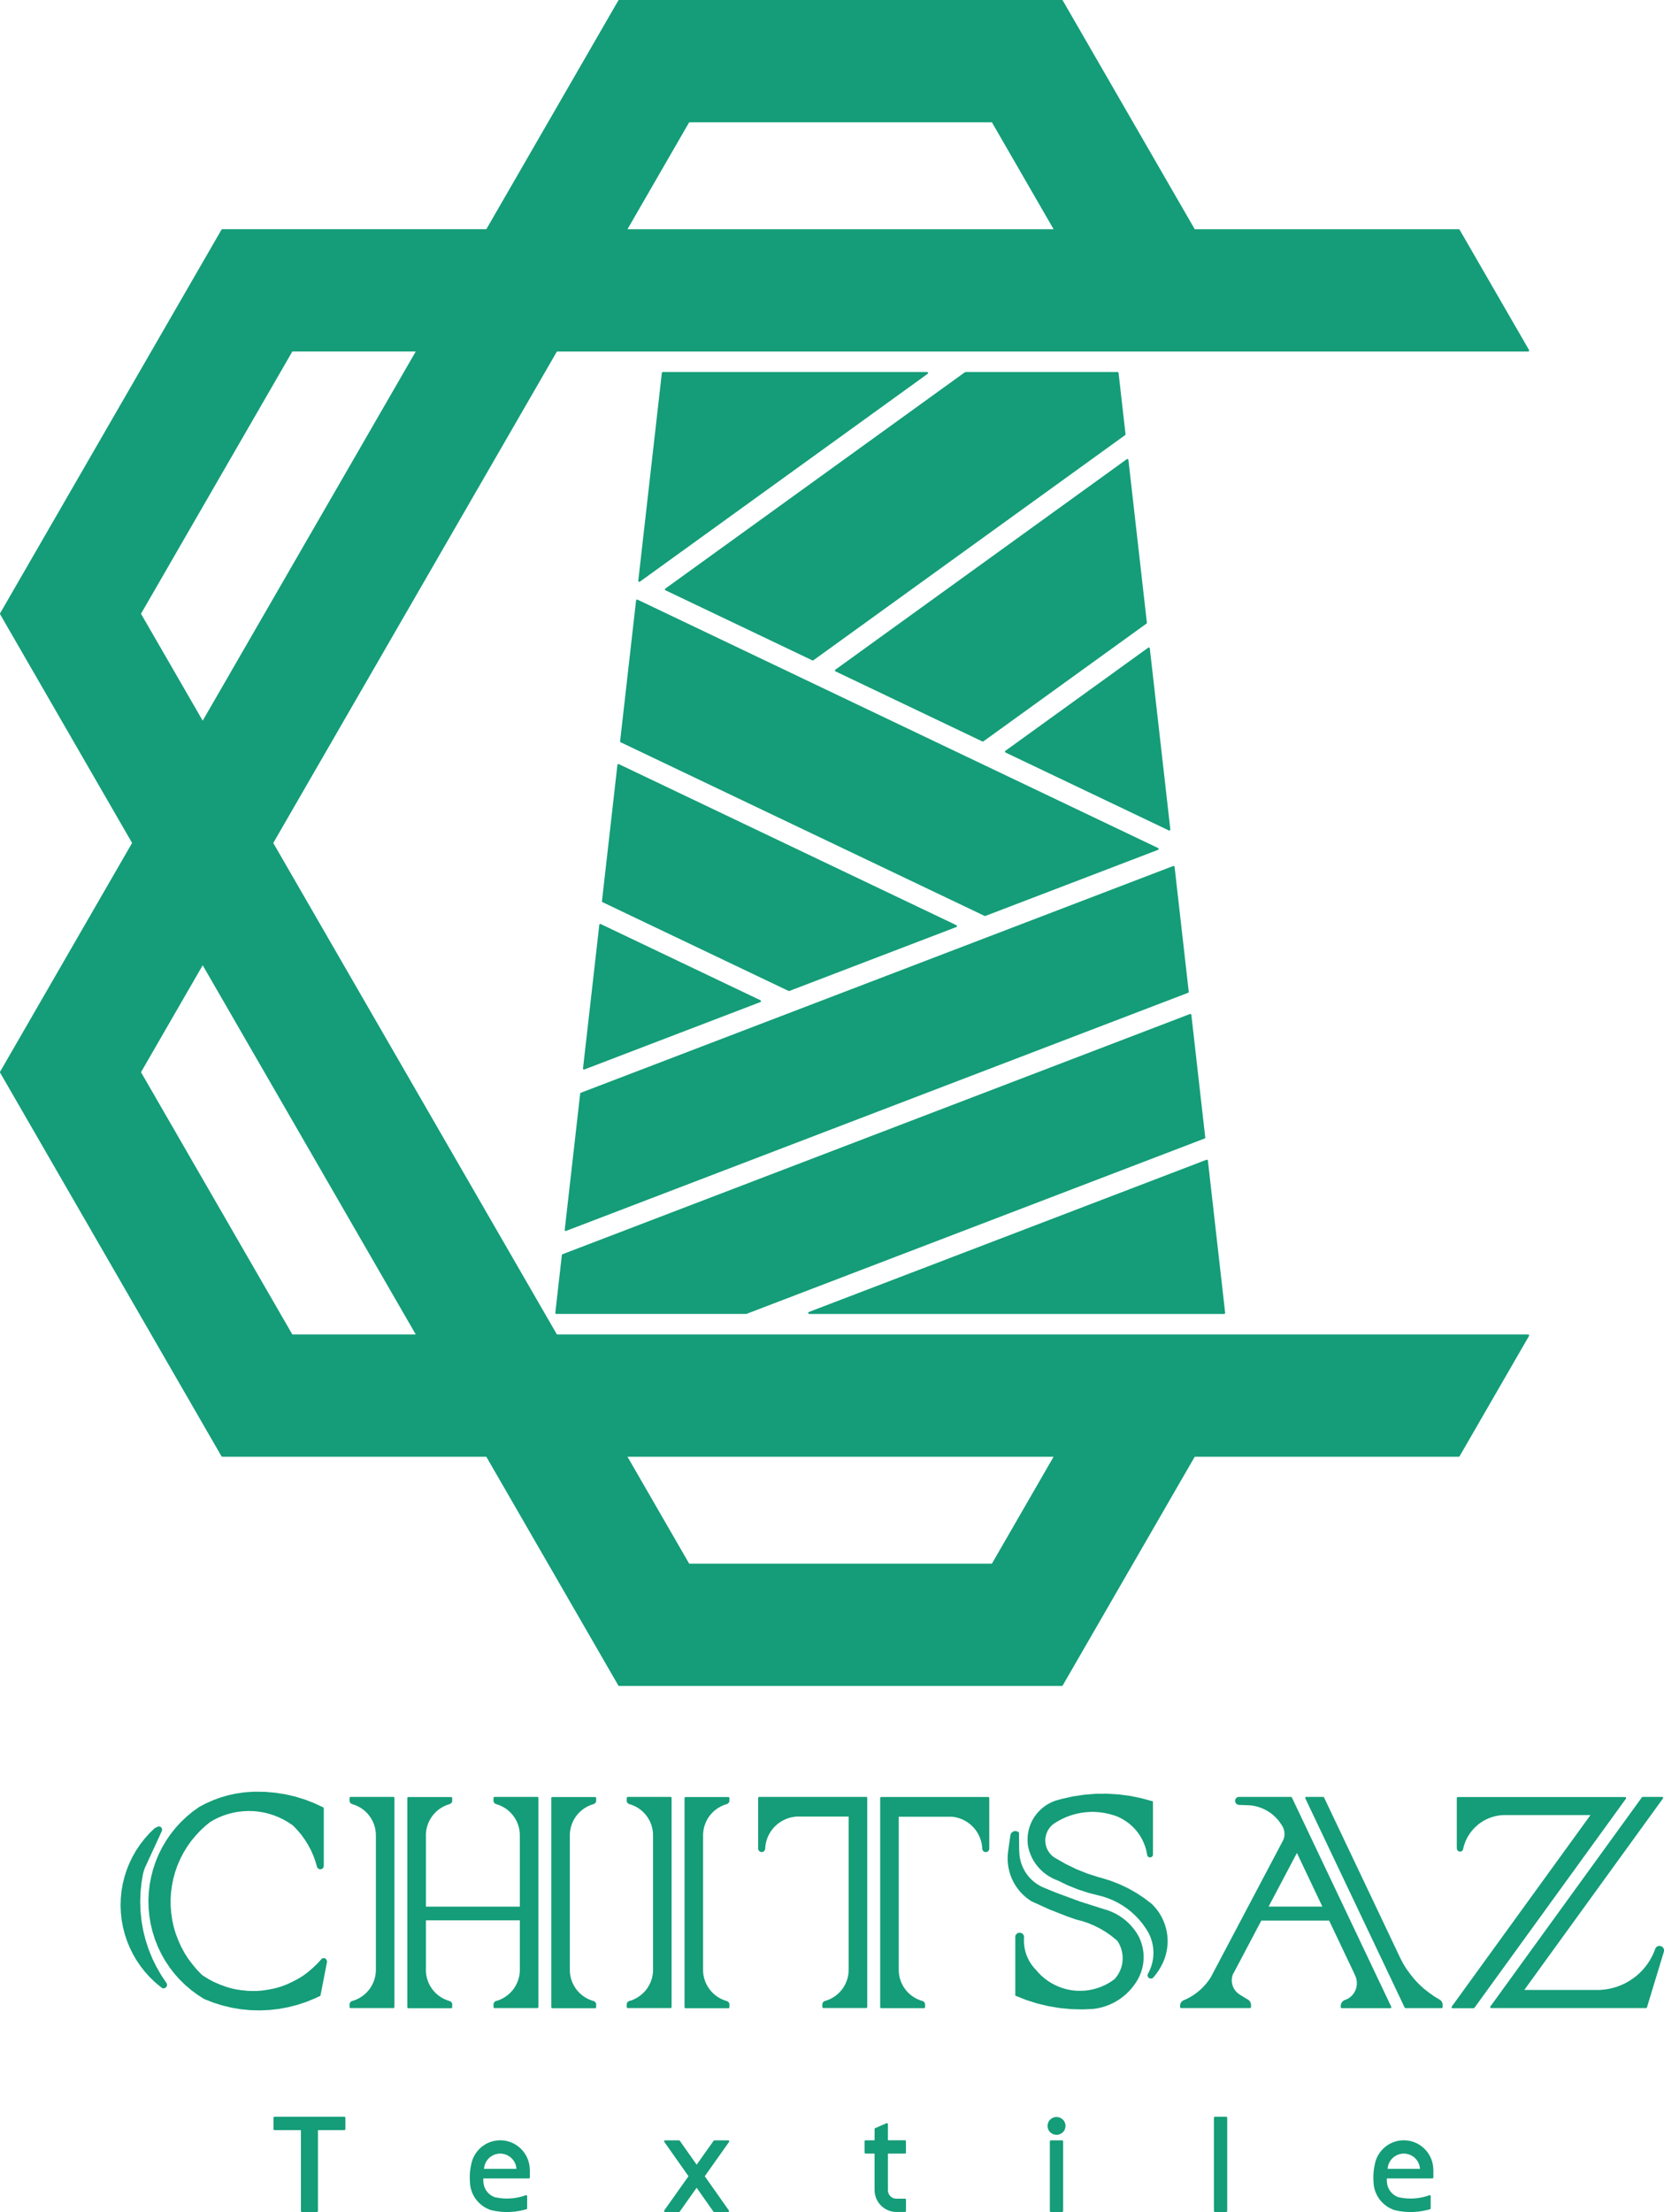 <svg xmlns="http://www.w3.org/2000/svg" id="Layer_1" data-name="Layer 1" viewBox="0 0 579.58 770.16"><defs><style>      .cls-1 {        fill-rule: evenodd;      }      .cls-1, .cls-2 {        fill: #149d78;      }      .cls-3 {        fill: none;        stroke: #149d78;        stroke-linecap: round;        stroke-linejoin: round;        stroke-width: .71px;      }    </style></defs><g><path class="cls-1" d="m301.5,745.55h3.47v-4.27h0l3.92-1.7h0v5.96h6.29v3.92h-6.29v12.97h0l.11.93.37.86.59.73.77.54.89.31.65.06h2.93v3.92h-2.93s-2.01-.28-2.01-.28l-1.85-.82-1.56-1.3-1.14-1.68-.63-1.93-.11-1.37h0v-12.95h-3.47v-3.92m150.23-101.2l9.41,19.82h-19.88l10.47-19.82h0m-271.48,111.14h-12.03l.23-1.66.68-1.53,1.08-1.28,1.39-.94,1.59-.52,1.67-.06,1.62.41,1.45.84,1.16,1.2.79,1.48.36,2.06h0m314.72,0h-12.03l.23-1.66.68-1.53,1.08-1.28,1.39-.94,1.59-.52,1.67-.06,1.62.41,1.45.84,1.16,1.2.79,1.48.36,2.06h0M217.94,80.16l21.9-37.94h105.85l21.9,37.94h-149.66m-72.51,41.86l-74.83,129.61h0l-21.9-37.94h0l52.92-91.67h43.81m-74.83,213.33l74.83,129.61h-43.81l-52.92-91.67h0l21.9-37.94h0m296.99,171.47l-21.9,37.94h-105.85l-21.9-37.94h149.66m32.53-281.04l-49.73,35.9h0l56.88,27.13h0l-7.15-63.03h0m-178.23-16.69l-5.56,49.02h0l126.75,60.45h0l60.11-23h0l-181.3-86.47h0m-6.5,57.27l-5.38,47.42h0l64.79,30.9h0l58.15-22.25h0l-117.56-56.07h0m49.29,82.2l-55.61-26.52h0l-5.67,49.97h0l61.28-23.45h0m148.99-3.24l-4.93-43.48h0l-206.33,78.95h0l-5.38,47.43h0l216.64-82.9h0m5.75,50.73l-4.84-42.68h0l-218.55,83.63h0l-2.28,20.1h66.13l159.55-61.05h0m.91,8.06l-138.5,53h144.51l-6.01-53h0m-97.46-274.24h-92.01l-8.21,72.36h0l100.22-72.36h0m68.78,21.34l-2.42-21.34h-52.95l-104.34,75.33h0l51.14,24.39h0l108.56-78.38h0m7.44,65.62l-6.43-56.68h0l-101.5,73.28h0l51.14,24.39h0l56.79-41h0M49.34,652.82c0-.32.33-1.25.33-1.25l.4-1.23.23-.6h0l5.77-12.54h0l.03-.22-.03-.21-.09-.2-.14-.16-.18-.12-.21-.06h-.22s-.21.05-.21.05h-.03s-.38.19-.38.19l-.37.18-.19.09h0s-5.06,5.53-6.37,7.64-3.39,6.69-4.01,9.1-1.36,7.37-1.35,9.85.67,7.47,1.42,9.84,2.71,6.99,4.08,9.07,4.65,5.85,6.42,7.6c.55.54,2.38,1.95,2.38,1.95h0l.23.06h.24s.23-.09.23-.09l.2-.14.15-.19.1-.22.03-.24-.04-.24-.03-.08h0s-4.47-7.28-6.35-11.98c-1.39-3.47-2.67-11.28-2.92-14.66-.23-3.15.89-11.21.89-11.21m23.41-18.61l6.6-2.99,7.17-1.06,7.18.96,6.64,2.9,1.97,1.34,2.87,3.19,2.4,3.55,1.88,3.85,1.29,3.94.12.21.17.17.21.12.24.06h.24s.23-.09.23-.09l.2-.14.15-.19.1-.22.03-.24v-.02s0-19.97,0-19.97l-6.4-2.72-6.72-1.8-6.9-.85-4.56-.03-5.59.62-5.45,1.39-5.2,2.13-2.04,1.08-4.11,3.14s-3.14,2.95-4.04,4.07c-1.7,2.12-4.72,6.7-5.85,9.18s-2.75,7.73-3.09,10.43-.45,8.18-.1,10.88,1.77,8.02,2.91,10.48,3.95,7.18,5.68,9.28,8.02,7.35,8.02,7.35c0,0,1.63,1.16,2.23,1.43,3,1.34,9.42,3.1,12.68,3.54s9.92.46,13.16-.09,9.55-2.54,12.63-3.72c.39-.15,1.52-.72,1.52-.72l2.28-11.72v-.22s-.07-.21-.07-.21l-.12-.18-.16-.14-.2-.09-.21-.03-.21.03-.2.09-.14.11-6.47,5.86-7.83,3.85-8.59,1.54-8.68-.89-8.1-3.24-2.46-1.57-6.13-7.69-3.78-9.08-1.13-9.77,1.61-9.7,4.22-8.88,6.5-7.37,1.39-1.13m64.26-8.22h-14.92v.9h0l.04.26.11.24.17.2.22.14.11.05h0l2.98,1.31,2.5,2.08,1.83,2.69,1.02,3.09.18,2.47h0v46h0l-.35,3.24-1.23,3.01-2.01,2.56-2.64,1.91-2.3.92h0l-.24.11-.19.17-.14.22-.07.25v.14h0v.88h14.92v-72.82m19.51,1.78l.24-.11.19-.17.14-.22.07-.25v-.14h0v-.88h-14.92v72.82h14.92v-.9h0l-.04-.26-.11-.24-.17-.2-.22-.14-.11-.05h0l-2.98-1.31-2.5-2.08-1.83-2.69-1.02-3.09-.18-2.47h0v-46h0l.35-3.24,1.23-3.01,2.01-2.56,2.64-1.91,2.3-.92m30.62-1.78h-14.92v.9h0l.04.26.11.24.17.2.22.14.11.05h0l2.98,1.31,2.5,2.08,1.83,2.69,1.02,3.09.18,2.47h0v46h0l-.35,3.24-1.23,3.01-2.01,2.56-2.64,1.91-2.3.92h0l-.23.11-.19.17-.14.22-.07.25v.14h0v.88h14.92v-72.82m19.51,1.78l.23-.11.19-.17.14-.22.07-.25v-.14h0v-.88h-14.92v72.82h14.92v-.9h0l-.04-.26-.11-.24-.17-.2-.22-.14-.11-.05h0l-2.98-1.31-2.5-2.08-1.83-2.69-1.02-3.09-.18-2.47h0v-46h0l.35-3.24,1.23-3.01,2.01-2.56,2.64-1.91,2.3-.92m26.89-1.78h-14.92v.9h0l.04.26.11.24.17.2.22.14.11.05h0l2.98,1.31,2.5,2.08,1.83,2.69,1.02,3.09.18,2.47h0v46h0l-.35,3.24-1.23,3.01-2.01,2.56-2.64,1.91-2.3.92h0l-.23.11-.19.17-.14.22-.07.25v.14h0v.88h14.92v-72.82m19.51,1.78l.23-.11.19-.17.14-.22.07-.25v-.14h0v-.88h-14.92v72.82h14.92v-.9h0l-.04-.26-.11-.24-.17-.2-.22-.14-.11-.05h0l-2.98-1.31-2.5-2.08-1.83-2.69-1.02-3.09-.18-2.47h0v-46h0l.35-3.24,1.23-3.01,2.01-2.56,2.64-1.91,2.3-.92m48.65-1.78h-37.28v17.62h0l.04.24.11.22.16.18.21.13.23.07h.24l.23-.07.21-.13.16-.18.11-.22.03-.15h0l.57-3.28,1.45-3,2.22-2.48,2.82-1.78,3.2-.93.65-.08h18.88v53.25h0l-.35,3.24-1.23,3.01-2.01,2.56-2.64,1.91-2.3.92h0l-.23.11-.19.17-.14.22-.07.25v.14h0v.88h14.92v-72.82m42.51,0h-37.28v72.82h14.92v-.9h0l-.04-.26-.11-.24-.17-.2-.22-.14-.11-.05h0l-2.98-1.31-2.5-2.08-1.83-2.69-1.02-3.09-.18-2.47h0v-53.25h18.88l3.25.75,2.91,1.62,2.35,2.36,1.61,2.92.75,3.25.04.65h0l.07.23.13.21.18.16.22.11.24.04.24-.03.22-.09.19-.15.14-.2.08-.23.02-.21h0v-17.56m56.98,1.45l-7.72-1.84-7.9-.75-7.93.36-7.8,1.46-2.24.63h0l-3.46,1.79-2.83,2.68-1.98,3.35-.98,3.77.06,3.67h0l1.38,4.1,2.46,3.56,3.35,2.75,2.94,1.39h0l3.54,1.71,3.65,1.46,3.75,1.2,3.04.77h0l7.11,2.67,6.1,4.52,4.13,5.2h0l1.69,3.91.55,4.22-.63,4.21-1.29,3.08h0l-.08.21-.02.22.04.22.1.2.15.16.19.12.22.06h.22s.21-.07.21-.07l.19-.12.08-.08h0l1.77-2.34,1.43-2.57v-.02h.01l1.44-4.7.09-4.91-1.27-4.74-2.53-4.21-1.52-1.65h0l-5.3-3.76-5.77-2.98-6.13-2.15-1.1-.29h0l-7.79-2.8-7.32-3.85-.76-.48h0l-1.48-1.49-1.01-1.84-.46-2.05.12-2.1.69-1.98,1.21-1.71,1.11-.96h0l6.11-2.96,6.69-1.17,6.75.72,2.75.87h0l4.23,2.49,3.38,3.55,2.27,4.35.84,3.39h0l.08.17.12.14.16.1.18.05h.19s.18-.04.18-.04l.16-.09.13-.14.08-.16.04-.18v-.14h0v-18.13m-16.3,37.75l-8.73-2.77-8.6-3.18-4.24-1.74h0l-3.39-2.04-2.7-2.89-1.8-3.52-.76-3.88-.02-.62h0l-.06-6.3h0l-.32-.22-.37-.12-.39-.02-.38.09-.34.19-.27.28-.18.34-.07.28h0l-.32,2.19-.31,2.19-.15,1.1h0l-.04,4.79,1.28,4.61,2.51,4.08,3.53,3.23.68.44h0s6.07,2.76,6.07,2.76l6.21,2.44,3.15,1.1h0l4.32,1.29,4.09,1.88,3.79,2.43,2.34,1.92h0l1.39,2.77.57,3.04-.29,3.08-1.13,2.88-1.5,2.07h0l-4.87,2.77-5.44,1.32-5.59-.23-5.31-1.76-4.62-3.16-2.08-2.2h0l-2.45-3.29-1.45-3.84-.33-4.09.02-.33h0l-.06-.49-.26-.42-.41-.28-.48-.09-.48.11-.39.3-.24.43-.04.22h0v20.26h0l7.46,2.63,7.75,1.57,7.89.47,3.59-.15h0l5.39-1.36,4.81-2.8,3.85-4.01.42-.6h0l1.97-3.84.83-4.24-.37-4.3-1.42-3.82h0l-3.24-4.23-4.28-3.17-3.77-1.55m64.71-39.21h-18.2l-.28.09-.24.16-.19.22-.12.26-.04.29.04.29.11.27.18.23.24.17.27.09.15.02h0l1.5.06,1.5.06.75.03h0l4,.89,3.6,1.95,2.92,2.87.88,1.27h0l.75,1.39.33,1.54-.11,1.58-.36,1.13h0l-25.3,47.9h0l-1.71,2.33-2.02,2.06-2.29,1.76-2.51,1.43-1.22.54h0l-.39.33-.28.43-.15.49-.02.3h0v.42h23.99v-.72h0l-.07-.51-.21-.47-.33-.39-.31-.22h0l-2.8-1.71h0l-1.33-1.08-.98-1.41-.56-1.62-.09-1.71.39-1.67.16-.39h0l9.82-18.59h24.06l9.06,19.08h0l.62,1.72.12,1.83-.39,1.79-.87,1.61-1.28,1.31-1.59.91-.35.13h0l-.44.26-.36.37-.24.45-.11.5v.12h0v.42h16.91l-34.59-72.82m11.24,0h-5.87l34.59,72.82h12.57v-.72h0l-.07-.51-.21-.47-.33-.39-.24-.18h0l-7.41-5.56-5.59-7.39-1.17-2.3h0l-26.27-55.31m63.33,5.57h30.52l-48.73,67.25h7.34l52.77-72.82h-58.28v17.58h0l.03.21.09.19.14.16.17.12.2.06h.21s.2-.05.2-.05l.18-.11.14-.15.08-.15h0l1.43-4.03,2.48-3.48,3.34-2.66,3.95-1.63,3.74-.49m54.72-5.57h-6.76l-52.77,72.82h53.91l5.89-19.39h0l.05-.34-.05-.34-.14-.31-.22-.26-.28-.19-.32-.11h-.34s-.33.07-.33.07l-.3.17-.24.24-.13.22h0l-2.77,5.4-4.15,4.43-5.21,3.11-5.87,1.55-2.03.15h-26.65l48.7-67.22m-458.95,111.36h-24.34v3.92h9.55v28.52h5.23v-28.52h9.55v-3.92m44.54,16.17l-.44,2.71-.06,2.74.04.67h0l.47,2.82,1.23,2.58,1.89,2.14,2.41,1.54,1.15.44h0l3.21.53,3.25.08,3.23-.37,2.39-.58h0v-4.2h0l-2.59.75-2.67.38h-2.69s-2.67-.36-2.67-.36l-.37-.08h0l-1.56-.79-1.28-1.19-.9-1.5-.46-1.69-.03-.28h0l-.05-.6v-.6s.03-.58.03-.58h16.15v-2.62h0l-.38-2.74-1.13-2.53-1.78-2.12-2.29-1.55-2.63-.85-2.76-.1-2.68.67-2.4,1.38-1.92,1.99-1.3,2.44-.4,1.44m89.15-7.98h-4.81l-6.19,8.74h0l-6.16-8.74h-4.8l8.55,12.14h0l-8.58,12.11h4.81l6.17-8.71h0l6.13,8.71h4.8l-8.53-12.11h0l8.6-12.15m116.29,0h-3.92v24.25h3.92v-24.25m-4.71-5.38l.11.76.31.7.49.59.63.43.73.24.76.03.74-.18.66-.38.53-.55.36-.68.17-.94h0l-.11-.76-.31-.7-.49-.59-.63-.43-.73-.24-.76-.03-.74.18-.66.38-.53.55-.36.68-.17.94m61.86-2.81h-3.92v32.45h3.92v-32.45m52.13,16.17l-.44,2.71-.06,2.74.04.67h0l.47,2.82,1.23,2.58,1.89,2.14,2.41,1.54,1.15.44h0l3.21.53,3.25.08,3.23-.37,2.39-.58h0v-4.2h0l-2.59.75-2.67.38h-2.69s-2.67-.36-2.67-.36l-.37-.08h0l-1.56-.79-1.28-1.19-.9-1.5-.46-1.69-.03-.28h0l-.05-.6v-.6s.03-.58.03-.58h16.15v-2.62h0l-.39-2.74-1.12-2.53-1.78-2.12-2.29-1.55-2.63-.85-2.76-.1-2.68.67-2.4,1.38-1.92,1.99-1.3,2.44-.4,1.44m28.87-673.37h-92.15L369.86.35h-154.19l-46.07,79.8h-92.15L.35,213.69H.35l46.07,79.8h0L.35,373.3H.35l77.09,133.53h92.15l46.07,79.8h154.19l46.08-79.8h92.15l24.17-41.86H193.77l-99-171.47h0l99-171.47h338.49l-24.17-41.86"></path><path class="cls-3" d="m399.11,216.84l-6.43-56.68-101.5,73.28,51.14,24.39,56.79-41"></path><path class="cls-3" d="m391.67,151.22l-2.42-21.34h-52.95l-104.34,75.33,51.14,24.39,108.56-78.38"></path><path class="cls-3" d="m322.89,129.87h-92.01l-8.21,72.36,100.22-72.36"></path><path class="cls-3" d="m420.36,404.12l-138.5,53h144.51l-6.01-53"></path><path class="cls-3" d="m419.44,396.06l-4.84-42.68-218.55,83.63-2.28,20.1h66.13l159.55-61.05"></path><path class="cls-3" d="m413.69,345.33l-4.93-43.48-206.33,78.95-5.38,47.43,216.64-82.9"></path><path class="cls-3" d="m264.7,348.57l-55.61-26.52-5.67,49.97,61.28-23.45"></path><path class="cls-3" d="m215.4,266.37l-5.38,47.42,64.79,30.9,58.15-22.25-117.56-56.07"></path><path class="cls-3" d="m221.9,209.1l-5.56,49.02,126.75,60.45,60.11-23-181.3-86.47"></path><path class="cls-3" d="m400.13,225.79l-49.73,35.9,56.88,27.13-7.15-63.03"></path><path class="cls-3" d="m367.59,506.83l-21.9,37.94h-105.85l-21.9-37.94h149.66"></path><path class="cls-3" d="m70.6,335.36l74.83,129.61h-43.81l-52.92-91.67,21.9-37.94"></path><path class="cls-3" d="m145.43,122.02l-74.83,129.61-21.9-37.94,52.92-91.67h43.81"></path><path class="cls-3" d="m217.94,80.16l21.9-37.94h105.85l21.9,37.94h-149.66"></path><path class="cls-3" d="m508.08,80.16h-92.15L369.86.35h-154.19l-46.07,79.8h-92.15L.35,213.69l46.07,79.8L.35,373.3l77.09,133.53h92.15l46.07,79.8h154.19l46.08-79.8h92.15l24.17-41.86H193.77l-99-171.47,99-171.47h338.49l-24.17-41.86"></path><path class="cls-3" d="m482.95,755.48v-.42s.06-.42.06-.42l.07-.41.1-.41.13-.4.16-.39.18-.38.21-.36.23-.35.26-.33.28-.31.3-.29.32-.27.34-.25.36-.22.37-.2.38-.17.39-.14.4-.12.41-.09.42-.06.42-.03h.42l.42.03.42.06.41.09.4.12.39.14.38.17.37.2.36.22.34.25.32.27.3.29.28.31.26.33.23.35.21.36.18.38.16.39.13.4.1.41.07.41.06.84m0,0h-12.03"></path><path class="cls-3" d="m479.22,753.52l-.27,1.35-.17,1.36-.08,1.37.02,1.37.04.67m0,0l.04.72.09.71.14.7.19.69.24.68.29.66.33.64.37.61.42.58.46.55.49.52.53.48.56.45.59.41.62.36.64.32.66.28.49.17m0,0l1.59.32,1.61.21,1.62.1,1.63-.02,1.62-.13,1.61-.24,1.59-.35.8-.22m0-4.2l-1.28.42-1.31.33-1.33.24-1.34.14-1.35.05-1.35-.04-1.34-.14-1.33-.23-.37-.08m0,0l-.41-.16-.4-.18-.38-.21-.37-.24-.35-.26-.33-.29-.31-.31-.29-.33-.27-.35-.24-.37-.21-.38-.19-.4-.16-.41-.13-.42-.1-.43-.07-.43-.03-.28m0,0l-.05-.6v-.6s.03-.58.03-.58m15.24,10.74v-4.2m.91-9.16l-.02-.69-.07-.69-.12-.68-.17-.67-.21-.66-.26-.64-.3-.62-.35-.6-.39-.58-.43-.55-.46-.52-.5-.48-.53-.45-.56-.41-.59-.37-.61-.33-.63-.28-.65-.24-.67-.19-.68-.14-.69-.1-.69-.05h-.69l-.69.05-.69.1-.68.14-.67.19-.65.24-.63.28-.61.33-.59.37-.56.41-.53.45-.5.48-.46.52-.43.55-.39.58-.35.6-.3.62-.26.64-.21.66-.17.67-.02.11m3.54,4.58h16.15v-2.62"></path><path class="cls-3" d="m427.09,737.35h-3.92v32.45h3.92v-32.45"></path><path class="cls-3" d="m365.23,740.17v.19s.03.19.03.19l.03.19.05.19.06.18.07.18.08.17.1.17.11.16.12.15.13.14.14.13.15.12.16.11.16.1.17.09.18.08.18.07.18.05.19.04.19.03h.19s.19.01.19.01h.19s.19-.04.19-.04l.19-.04.18-.05.18-.07.18-.08.17-.09.16-.1.16-.11.15-.12.14-.13.13-.14.12-.15.11-.16.1-.17.08-.17.07-.18.06-.18.05-.19.03-.19.03-.38m0,0v-.19s-.03-.19-.03-.19l-.03-.19-.05-.19-.06-.18-.07-.18-.08-.17-.1-.17-.11-.16-.12-.15-.13-.14-.14-.13-.15-.12-.16-.11-.16-.1-.17-.09-.18-.08-.18-.07-.18-.05-.19-.04-.19-.03h-.19s-.19-.01-.19-.01h-.19s-.19.04-.19.04l-.19.04-.18.05-.18.07-.18.08-.17.09-.16.1-.16.11-.15.12-.14.13-.13.14-.12.15-.11.16-.1.17-.08.17-.07.18-.06.18-.05.19-.03.19-.03.38"></path><path class="cls-3" d="m369.94,745.55h-3.92v24.25h3.92v-24.25"></path><path class="cls-3" d="m253.65,745.55h-4.81l-6.19,8.74-6.16-8.74h-4.8l8.55,12.14-8.58,12.11h4.81l6.17-8.71,6.13,8.71h4.8l-8.53-12.11,8.6-12.15"></path><path class="cls-3" d="m168.22,755.48v-.42s.06-.42.06-.42l.07-.41.1-.41.13-.4.16-.39.18-.38.21-.36.24-.35.26-.33.28-.31.3-.29.32-.27.34-.25.36-.22.37-.2.38-.17.39-.14.4-.12.41-.09.42-.06.42-.03h.42l.42.03.42.06.41.09.4.12.39.14.38.17.37.2.36.22.34.25.32.27.3.29.28.31.26.33.24.35.21.36.18.38.16.39.13.4.1.41.07.41.06.84m0,0h-12.03"></path><path class="cls-3" d="m164.5,753.52l-.27,1.35-.17,1.36-.08,1.37.02,1.37.04.67m0,0l.04.72.09.71.14.7.19.69.24.68.29.66.33.64.37.61.42.58.46.55.49.52.53.48.56.45.59.41.62.36.64.32.66.28.49.17m0,0l1.59.32,1.61.21,1.62.1,1.63-.02,1.62-.13,1.61-.24,1.59-.35.8-.22m0-4.2l-1.28.42-1.31.33-1.33.24-1.34.14-1.35.05-1.35-.04-1.34-.14-1.33-.23-.37-.08m0,0l-.41-.16-.4-.18-.38-.21-.37-.24-.35-.26-.33-.29-.31-.31-.29-.33-.26-.35-.24-.37-.21-.38-.19-.4-.16-.41-.13-.42-.1-.43-.07-.43-.03-.28m0,0l-.05-.6v-.6s.03-.58.03-.58m15.24,10.74v-4.2m.91-9.16l-.02-.69-.07-.69-.12-.68-.17-.67-.21-.66-.26-.64-.3-.62-.35-.6-.39-.58-.43-.55-.46-.52-.5-.48-.53-.45-.56-.41-.59-.37-.61-.33-.63-.28-.65-.24-.67-.19-.68-.14-.69-.1-.69-.05h-.69l-.69.05-.69.1-.68.14-.67.19-.65.24-.63.28-.61.33-.59.37-.56.41-.53.45-.5.48-.46.52-.43.55-.39.58-.35.6-.3.62-.26.64-.21.66-.17.67-.02.11m3.54,4.58h16.15v-2.62"></path><path class="cls-3" d="m119.95,737.35h-24.34v3.92h9.55v28.52h5.23v-28.52h9.55v-3.92"></path><path class="cls-3" d="m579.18,679.43l.02-.08.02-.08v-.09s.01-.09.01-.09v-.09s-.01-.09-.01-.09v-.08s-.03-.08-.03-.08l-.03-.08-.03-.08-.04-.08-.04-.07-.05-.07-.05-.07-.06-.06-.06-.06-.07-.06-.07-.05-.07-.05-.08-.04-.08-.04-.08-.03-.08-.02-.08-.02h-.08s-.09-.02-.09-.02h-.09s-.08,0-.08,0h-.08s-.08.03-.08.03l-.08.02-.08.03-.08.03-.08.04-.07.05-.07.05-.07.05-.06.06-.06.06-.05.07-.05.07-.04.07-.04.08h0m0,0l-.55,1.42-.65,1.38-.74,1.33-.83,1.27-.92,1.21-1,1.15-1.08,1.07-1.15.99-1.22.91-1.28.83-1.33.73-1.38.64-1.42.54-1.46.44-1.48.34-1.5.23-1.52.13-.51.02m22.05-67.22h-6.76l-52.77,72.82h53.91l5.89-19.39m-22.33,13.79h-26.65l48.7-67.22"></path><path class="cls-3" d="m507.8,643.57v.05s0,.05,0,.05v.05s.02.05.02.05l.02.05.02.05.02.05.03.05.03.04.03.04.04.04.04.04.04.03.04.03.04.03.05.02.05.02.05.02h.05s.05.02.05.02h.05s.05.01.05.01h.05s.05,0,.05,0h.05s.05-.02.05-.02h.05s.05-.03.05-.03l.05-.02.05-.02.04-.03.04-.03.04-.03.04-.04.04-.04.03-.04.03-.04.03-.05.02-.05h0m0-.01l.25-1.04.32-1.02.39-1,.46-.97.53-.93.59-.89.65-.85.71-.8.76-.75.82-.7.86-.64.9-.58.94-.51.97-.44,1-.37,1.03-.3,1.05-.23,1.06-.16,1.07-.08h.56m0-.01h30.52l-48.73,67.25h7.34l52.77-72.82h-58.28v17.58"></path><path class="cls-3" d="m502.14,698.1v-.13s-.02-.13-.02-.13l-.02-.13-.03-.12-.04-.12-.05-.12-.06-.12-.06-.11-.07-.11-.08-.1-.09-.1-.09-.09-.1-.08-.1-.08-.04-.02m0,0l-1.99-1.19-1.91-1.33-1.81-1.46-1.7-1.58-1.59-1.7-1.47-1.8-1.34-1.9-1.2-1.99-1.06-2.07-.11-.23m-26.27-55.31h-5.87l34.59,72.82h12.57v-.72m-15.01-16.8l-26.27-55.31"></path><path class="cls-3" d="m451.74,644.35l9.41,19.82h-19.88l10.47-19.82"></path><path class="cls-3" d="m431.41,625.99h-.07s-.07.03-.07.03l-.07.02-.07.03-.06.03-.06.04-.06.04-.06.05-.05.05-.05.05-.05.06-.04.06-.04.06-.03.06-.03.07-.02.07-.02.07v.07s-.02.07-.02.07v.07s0,.07,0,.07v.07s.02.07.02.07l.02.07.02.07.03.07.03.07.04.06.04.06.04.06.05.05.05.05.05.05.06.04.06.04.06.04.07.03.07.03.07.02.07.02h.07s.07.02.07.02h0m18.09-2.07h-18.2m3.86,2.21l1.02.12,1.01.19.99.26.97.33.95.39.92.46.88.52.85.58.8.64.76.69.71.74.65.79.6.84.28.44m0,0l.22.33.2.34.17.36.15.37.12.38.1.38.07.39.04.39v.4s0,.4,0,.4l-.04.39-.07.39-.1.38-.12.38-.15.37h0m-15.74-12.77l3.74.14m-13.3,60.53l-.82,1.19-.9,1.13-.97,1.07-1.05,1-1.11.92-1.17.84-1.23.76-1.28.67-1.22.54m0,0l-.11.07-.1.08-.09.09-.09.09-.08.1-.07.1-.07.11-.06.11-.05.12-.04.12-.03.12-.03.13-.02.13v.13s0,.04,0,.04m35.9-57.57l-25.3,47.9m13.4,9.37v-.13s-.02-.13-.02-.13l-.02-.13-.03-.12-.04-.12-.05-.12-.06-.12-.06-.11-.07-.11-.08-.1-.09-.1-.09-.09-.1-.08-.1-.08-.1-.06m-23.08,1.89v.42h23.99v-.72m-3.72-3.31l-.36-.23-.34-.26-.32-.28-.3-.3-.28-.32-.26-.34-.23-.36-.21-.38-.18-.39-.15-.4-.13-.41-.1-.42-.07-.42-.04-.43v-.43s.02-.43.02-.43l.05-.43.08-.42.11-.41.14-.41.16-.39m5.2,9.59l-2.8-1.71m40.54-7.39l.2.41.17.43.14.44.11.45.08.45.05.46v.46s0,.46,0,.46l-.05.46-.08.45-.11.44-.14.44-.17.42-.2.41-.23.4-.26.38-.28.36-.31.34-.33.32-.35.29-.37.27-.39.24-.41.21-.42.18-.35.13m0,0l-.12.05-.11.06-.11.07-.1.08-.1.08-.09.09-.09.1-.08.1-.07.11-.06.11-.06.12-.05.12-.04.12-.03.12-.02.13v.13s-.02.12-.02.12m-38.05-11.48l9.82-18.59h24.06l9.06,19.08m-4.89,10.99v.42h16.91l-34.59-72.82"></path><path class="cls-3" d="m384.9,665.2l-8.73-2.77-8.6-3.18-4.24-1.74m0,0l-.9-.42-.87-.48-.83-.54-.79-.6-.75-.65-.7-.7-.65-.75-.6-.79-.54-.83-.48-.87-.42-.9-.36-.93-.29-.95-.22-.97-.16-.98-.09-.99-.02-.62m-.06-6.3l-.07-.06-.08-.06-.08-.05-.09-.05-.09-.04-.09-.03-.09-.03-.1-.02h-.1s-.1-.02-.1-.02h-.1s-.1,0-.1,0h-.1s-.1.03-.1.03l-.09.03-.09.03-.09.04-.09.05-.08.05-.08.06-.07.06-.07.07-.07.07-.06.08-.05.08-.05.08-.04.09-.04.09-.03.09-.02.09-.02.09m0,0l-.32,2.19-.31,2.19-.15,1.1m0,0l-.13,1.19-.05,1.2.03,1.2.12,1.19.2,1.18.28,1.17.36,1.14.44,1.12.52,1.08.59,1.04.66,1,.73.95.8.9.86.84.91.78.97.71.68.44m0,0l6.07,2.76,6.21,2.44,3.15,1.1m0,0l2.18.57,2.13.72,2.08.87,2.01,1.01,1.94,1.15,1.85,1.28,1.76,1.41.58.51m0,0l.42.65.37.68.32.71.27.73.22.74.17.76.12.77.06.77v.78s-.04.77-.04.77l-.1.77-.15.76-.21.75-.26.73-.31.71-.36.69-.4.66-.45.63-.49.6-.15.17m0,0l-1.14.82-1.2.74-1.24.65-1.29.56-1.32.47-1.35.38-1.37.28-1.39.19-1.4.09h-1.4s-1.4-.11-1.4-.11l-1.39-.2-1.37-.3-1.35-.4-1.32-.49-1.28-.58-1.24-.67-1.19-.75-1.13-.83-1.07-.91-1-.98-.93-1.05-.14-.17m0,0l-.7-.76-.64-.8-.59-.85-.52-.88-.46-.92-.4-.95-.33-.97-.26-.99-.19-1.01-.12-1.02-.05-1.03.02-1.03.02-.33m0,0v-.08s0-.08,0-.08v-.08s-.02-.08-.02-.08l-.02-.08-.02-.08-.03-.08-.04-.07-.04-.07-.05-.07-.05-.07-.05-.06-.06-.06-.06-.05-.07-.05-.07-.04-.07-.04-.08-.03-.08-.03-.08-.02-.08-.02h-.08s-.08-.02-.08-.02h-.08s-.08,0-.08,0h-.08s-.08.03-.08.03l-.08.02-.08.03-.08.03-.07.04-.07.04-.07.05-.06.05-.06.06-.06.06-.05.06-.05.07-.04.07-.04.07-.03.08-.03.08-.02.08v.08s-.02.06-.02.06m.66-29.79l-.06-6.3m-.61,56.35l3.68,1.45,3.78,1.19,3.85.92,3.9.65,3.94.37,3.96.1,3.59-.15m0,0l1.38-.2,1.36-.29,1.34-.39,1.31-.48,1.27-.57,1.23-.66,1.18-.74,1.13-.82,1.07-.9,1-.97.93-1.04.86-1.1.42-.6m0,0l.59-.91.53-.95.46-.98.39-1.01.32-1.04.25-1.05.17-1.07.1-1.08.02-1.08-.05-1.08-.13-1.08-.2-1.06-.28-1.05-.35-1.03-.42-1-.37-.75m0,0l-.7-1.14-.78-1.09-.85-1.03-.92-.97-.98-.9-1.05-.83-1.1-.76-1.15-.68-1.2-.6-1.23-.51-1.27-.42-.07-.02m-30.89,9.15v20.26"></path><path class="cls-3" d="m401.2,627.45l-3.83-1.05-3.89-.79-3.94-.51-3.96-.24-3.97.04-3.96.32-3.93.59-3.87.87-2.24.63m0,0l-.91.36-.88.42-.85.48-.82.54-.78.59-.73.65-.69.7-.64.74-.58.78-.53.82-.47.86-.41.89-.34.91-.28.94-.21.95-.15.97-.08.97v.98s.05.97.05.97l.09.75m0,0l.24,1.06.31,1.04.38,1.02.45.99.52.95.59.91.65.87.71.82.76.77.82.72.86.66.91.6.95.53.98.47,1.01.4m0,0l3.54,1.71,3.65,1.46,3.75,1.2,3.04.77m0,0l1.84.48,1.8.61,1.76.73,1.7.85,1.64.97,1.57,1.08,1.49,1.19,1.4,1.29,1.31,1.38,1.21,1.47,1.1,1.55.51.8m0,0l.53.93.46.96.39.99.32,1.02.25,1.04.18,1.05.1,1.06.03,1.07-.05,1.07-.12,1.06-.2,1.05-.27,1.03-.34,1.01-.41.99-.48.96-.07.12m0,0l-.03.05-.02.05-.02.05v.05s-.03.05-.03.05v.06s0,.06,0,.06v.06s0,.06,0,.06v.06s.02.05.02.05l.02.05.02.05.02.05.03.05.03.05.03.04.04.04.04.04.04.04.04.03.05.03.05.03.05.02.05.02.05.02h.05s.05.02.05.02h.06s.06,0,.06,0h.06s.06,0,.06,0h.05s.05-.02.05-.02l.05-.02.05-.02.05-.03.05-.03.05-.03.04-.04.04-.04.04-.04h0m0,0l.93-1.14.85-1.2.76-1.26.67-1.31v-.02m.01,0l.48-1.13.4-1.16.32-1.19.24-1.21.15-1.22.07-1.23-.02-1.23-.11-1.23-.19-1.22-.28-1.2-.36-1.18-.44-1.15-.52-1.12-.6-1.08-.67-1.03-.74-.98-.81-.93-.72-.73m0,0l-2.58-1.97-2.71-1.79-2.83-1.59-2.94-1.39-3.03-1.18-3.1-.97-1.1-.29m0,0l-3.94-1.26-3.85-1.54-3.73-1.8-3.6-2.06-.76-.48m0,0l-.41-.33-.38-.36-.36-.39-.33-.41-.3-.43-.27-.45-.24-.47-.2-.49-.17-.5-.13-.51-.1-.52-.06-.52-.02-.53v-.53s.06-.52.06-.52l.09-.52.12-.51.16-.5.19-.49.22-.48.26-.46.29-.44.32-.42.35-.4.37-.37.4-.34.33-.25m0,0l1.44-.9,1.51-.8,1.56-.69,1.6-.58,1.64-.47,1.67-.35,1.69-.23,1.7-.12h1.7s1.7.13,1.7.13l1.69.24,1.66.36,1.64.47,1.11.39m0,0l1.12.51,1.08.59,1.04.66.99.73.94.8.88.86.82.92.75.98.68,1.02.61,1.07.53,1.11.45,1.14.37,1.17.29,1.2.18,1.02m0,0v.04s.03.04.03.04l.02.04.02.04.03.04.03.04.03.03.03.03.04.03.04.03.04.02.04.02.04.02.04.02h.04s.05.02.05.02h.05s.05,0,.05,0h.05s.05,0,.05,0h.05s.05-.02.05-.02h.04s.04-.03.04-.03l.04-.02.04-.02.04-.03.04-.03.04-.03.03-.03.03-.04.03-.04.02-.04.02-.04.02-.04.02-.04v-.04s.02-.05.02-.05v-.05s.01-.05.01-.05v-.05s0-.05,0-.05v-.05m0,0v-18.13"></path><path class="cls-3" d="m321.86,697.92v-.07s-.01-.07-.01-.07v-.06s-.03-.06-.03-.06l-.02-.06-.02-.06-.03-.06-.03-.06-.04-.05-.04-.05-.04-.05-.05-.05-.05-.04-.05-.04-.06-.03-.06-.03-.06-.03-.05-.02m0,0l-.78-.25-.76-.3-.74-.35-.71-.4-.68-.45-.65-.5-.61-.54-.57-.58-.53-.62-.48-.66-.44-.69-.39-.72-.34-.74-.28-.77-.23-.78-.17-.8-.12-.81-.06-.81v-.82s0-.03,0-.03m31.52-59.41h-37.28v72.82h14.92v-.9m9.71-65.76l.83.1.82.16.81.22.79.27.77.33.74.38.72.43.68.48.65.53.61.57.57.61.53.65.48.69.43.72.38.75.33.77.27.79.22.81.16.82.1.83.04.65m0,0v.06s.03.06.03.06l.02.06.02.06.03.05.03.05.03.05.04.05.04.05.04.04.05.04.05.04.05.03.05.03.06.02.06.02.06.02h.06s.06.02.06.02h.06s.06,0,.06,0h.06s.06-.01.06-.01h.06s.06-.03.06-.03l.06-.02.06-.02.05-.03.05-.03.05-.04.05-.04.04-.04.04-.05.04-.05.03-.05.03-.05.03-.05.02-.06.02-.06v-.06s.02-.06.02-.06v-.06s0-.06,0-.06v-.03m-31.52,41.85v-53.25h18.88m12.65,11.4v-17.56"></path><path class="cls-3" d="m264.43,643.62v.06s.01.06.01.06v.06s.03.06.03.06l.02.06.02.06.03.05.03.05.04.05.04.05.04.04.05.04.05.04.05.03.05.03.05.03.06.02.06.02h.06s.06.03.06.03h.06s.06,0,.06,0h.06s.06,0,.06,0h.06s.06-.03.06-.03l.06-.02.06-.02.05-.03.05-.03.05-.03.05-.04.05-.04.04-.04.04-.05.04-.05.03-.05.03-.05.02-.06.02-.06.02-.06v-.06s.02-.03.02-.03m0,0l.06-.83.11-.83.17-.82.23-.8.28-.79.34-.76.39-.74.44-.71.49-.68.54-.64.58-.6.62-.56.66-.52.69-.47.72-.42.75-.37.77-.32.79-.26.81-.21.82-.15.65-.08m24.63-6.17h-37.28v17.62m31.52,41.79v.82s-.06.81-.06.81l-.11.81-.17.8-.23.78-.28.77-.33.74-.38.72-.43.69-.48.66-.53.62-.57.59-.61.54-.64.5-.68.45-.71.41-.73.36-.76.3-.78.25h-.03m0,0l-.06.02-.06.03-.06.03-.06.03-.05.04-.05.04-.05.05-.04.05-.04.05-.04.05-.03.06-.03.06-.02.06-.02.06-.02.06v.06s-.02.07-.02.07v.07s0,0,0,0m-9.71-65.78h18.88v53.25m-9.17,12.53v.88h14.92v-72.82"></path><path class="cls-3" d="m253.06,627.77l.06-.02.06-.03.06-.03.06-.03.05-.04.05-.04.05-.05.04-.05.04-.05.04-.05.03-.06.03-.06.02-.06.02-.06.02-.06v-.06s.02-.07.02-.07v-.07s0,0,0,0m0,71.05v-.07s-.01-.07-.01-.07v-.06s-.03-.06-.03-.06l-.02-.06-.02-.06-.03-.06-.03-.06-.04-.05-.04-.05-.04-.05-.05-.05-.05-.04-.05-.04-.06-.03-.06-.03-.06-.03-.05-.02m0,0l-.78-.25-.76-.3-.74-.35-.71-.4-.68-.45-.65-.5-.61-.54-.57-.58-.53-.62-.48-.66-.44-.69-.39-.72-.34-.74-.28-.77-.23-.78-.17-.8-.12-.81-.06-.81v-.82s0-.03,0-.03m9.17-58.53v-.88h-14.92v72.82h14.92v-.9m-9.17-58.52v-.82s.06-.81.06-.81l.12-.81.17-.8.23-.78.28-.77.33-.74.38-.72.43-.69.48-.66.53-.62.57-.59.61-.54.64-.5.68-.45.71-.41.73-.36.76-.3.78-.25h.03m-8.52,57.62v-46"></path><path class="cls-3" d="m218.62,626.89v.07s.01.07.01.07v.06s.03.06.03.06l.02.06.03.06.03.06.03.06.04.05.04.05.04.05.05.05.05.04.05.04.06.03.06.03.06.03.05.02m0,0l.78.25.76.3.74.35.71.4.68.45.65.5.61.54.57.58.53.62.48.66.44.69.39.72.34.74.28.77.23.78.17.8.12.81.06.81v.82s0,.03,0,.03m5.76-13.41h-14.92v.9m9.17,58.52v.82s-.06.81-.06.81l-.12.81-.17.8-.23.78-.28.77-.33.74-.39.72-.43.69-.48.66-.53.62-.57.59-.61.54-.64.5-.68.45-.71.41-.73.36-.76.3-.78.25h-.03m0,0l-.06.02-.06.03-.06.03-.06.03-.05.04-.05.04-.05.05-.04.05-.04.05-.04.05-.03.06-.03.06-.02.06-.02.06-.02.06v.06s-.02.07-.02.07v.07s0,0,0,0m9.17-58.53v46m-9.17,12.53v.88h14.92v-72.82"></path><path class="cls-3" d="m206.65,627.77l.06-.02.06-.03.06-.03.06-.03.05-.04.05-.04.05-.05.04-.05.04-.05.04-.05.03-.06.03-.06.02-.06.02-.06.02-.06v-.06s.02-.07.02-.07v-.07s0,0,0,0m0,71.05v-.07s-.01-.07-.01-.07v-.06s-.03-.06-.03-.06l-.02-.06-.02-.06-.03-.06-.03-.06-.04-.05-.04-.05-.04-.05-.05-.05-.05-.04-.05-.04-.06-.03-.06-.03-.06-.03-.05-.02m0,0l-.78-.25-.76-.3-.74-.35-.71-.4-.68-.45-.65-.5-.61-.54-.57-.58-.53-.62-.48-.66-.44-.69-.39-.72-.34-.74-.28-.77-.23-.78-.17-.8-.12-.81-.06-.81v-.82s0-.03,0-.03m9.17-58.53v-.88h-14.92v72.82h14.92v-.9m-9.17-58.52v-.82s.06-.81.06-.81l.12-.81.17-.8.23-.78.28-.77.33-.74.38-.72.43-.69.48-.66.53-.62.57-.59.61-.54.64-.5.68-.45.71-.41.73-.36.76-.3.78-.25h.03m-8.52,57.62v-46"></path><path class="cls-3" d="m172.22,626.89v.07s.01.07.01.07v.06s.03.06.03.06l.02.06.03.06.03.06.03.06.04.05.04.05.04.05.05.05.05.04.05.04.06.03.06.03.06.03.05.02m0,0l.78.25.76.3.74.35.71.4.68.45.65.5.61.54.57.58.53.62.48.66.44.69.39.72.34.74.28.77.23.78.17.8.12.81.06.81v.82s0,.03,0,.03m5.76-13.41h-14.92v.9m9.17,58.52v.82s-.06.81-.06.81l-.12.81-.17.8-.23.78-.28.77-.33.74-.38.72-.43.69-.48.66-.53.62-.57.59-.61.54-.64.5-.68.45-.71.41-.73.36-.76.3-.78.25h-.03m0,0l-.06.02-.06.03-.06.03-.06.03-.05.04-.05.04-.05.05-.04.05-.04.05-.04.05-.03.06-.03.06-.02.06-.02.06-.02.06v.06s-.02.07-.02.07v.07s0,0,0,0m9.17-58.53v46m-9.17,12.53v.88h14.92v-72.82"></path><path class="cls-3" d="m156.52,627.77l.06-.02.06-.03.06-.03.06-.03.05-.04.05-.04.05-.05.04-.05.04-.05.04-.05.03-.06.03-.06.02-.06.02-.06.02-.06v-.06s.02-.07.02-.07v-.07s0,0,0,0m0,71.05v-.07s-.01-.07-.01-.07v-.06s-.03-.06-.03-.06l-.02-.06-.03-.06-.03-.06-.03-.06-.04-.05-.04-.05-.04-.05-.05-.05-.05-.04-.05-.04-.06-.03-.06-.03-.06-.03-.05-.02m0,0l-.78-.25-.76-.3-.74-.35-.71-.4-.68-.45-.65-.5-.61-.54-.57-.58-.53-.62-.48-.66-.44-.69-.39-.72-.34-.74-.28-.77-.23-.78-.17-.8-.12-.81-.06-.81v-.82s0-.03,0-.03m9.17-58.53v-.88h-14.92v72.82h14.92v-.9m-9.17-58.52v-.82s.06-.81.06-.81l.12-.81.17-.8.23-.78.28-.77.33-.74.39-.72.43-.69.48-.66.53-.62.57-.59.61-.54.64-.5.68-.45.71-.41.73-.36.76-.3.78-.25h.03m-8.52,57.62v-46"></path><path class="cls-3" d="m122.09,626.89v.07s.01.07.01.07v.06s.03.06.03.06l.02.06.02.06.03.06.03.06.04.05.04.05.04.05.05.05.05.04.05.04.06.03.06.03.06.03.05.02m0,0l.78.25.76.3.74.35.71.4.68.45.65.5.61.54.57.58.53.62.48.66.44.69.39.72.34.74.28.77.23.78.17.8.12.81.06.81v.82s0,.03,0,.03m5.76-13.41h-14.92v.9m9.17,58.52v.82s-.06.81-.06.81l-.12.81-.17.8-.23.78-.28.77-.33.74-.38.72-.43.69-.48.66-.53.62-.57.59-.61.54-.64.5-.68.45-.71.41-.73.36-.76.3-.78.25h-.03m0,0l-.06.02-.06.03-.06.03-.06.03-.05.04-.05.04-.05.05-.04.05-.04.05-.04.05-.03.06-.03.06-.02.06-.02.06-.02.06v.06s-.02.07-.02.07v.07s0,0,0,0m9.17-58.53v46m-9.17,12.53v.88h14.92v-72.82"></path><path class="cls-3" d="m72.76,634.22l1.57-.92,1.63-.81,1.68-.69,1.72-.57,1.76-.45,1.79-.33,1.81-.2,1.81-.08,1.82.05,1.81.18,1.79.3,1.77.43,1.73.55,1.69.67,1.64.78,1.58.9,1.51,1,.45.33m0,0l1.49,1.54,1.38,1.64,1.26,1.74,1.14,1.82,1.01,1.89.87,1.96.73,2.02.56,1.93m0,0l.02.06.03.05.03.05.03.05.04.05.04.04.04.04.05.04.05.04.05.03.05.03.06.02.06.02.06.02h.06s.06.02.06.02h.06s.06,0,.06,0h.06s.06-.01.06-.01h.06s.06-.03.06-.03l.06-.02.05-.03.05-.03.05-.03.05-.04.05-.04.04-.04.04-.05.04-.05.03-.05.03-.05.03-.06.02-.06.02-.06v-.06s.02-.06.02-.06v-.06s0-.06,0-.06v-.02m0-19.97l-3.15-1.47-3.25-1.25-3.33-1.02-3.39-.78-3.44-.54-3.46-.3-3.48-.06-1.08.03m0,0l-2.81.21-2.78.41-2.75.6-2.7.79-2.64.98-2.56,1.16-2.04,1.08m0,0l-2.22,1.58-2.1,1.74-1.98,1.88-1.84,2.01-1.7,2.13-1.55,2.25-1.38,2.35-1.22,2.44-1.04,2.52-.87,2.59-.68,2.64-.5,2.68-.31,2.71-.12,2.73.07,2.73.26,2.72.45,2.69.64,2.65.82,2.6,1,2.54,1.17,2.46,1.34,2.37,1.51,2.28,1.66,2.16,1.81,2.04,1.95,1.91,2.07,1.77,2.19,1.62,2.23,1.43m0,0l3.07,1.22,3.15,1,3.21.78,3.25.55,3.29.32,3.3.09,3.3-.14,3.28-.37,3.25-.6,3.2-.82,3.13-1.04,3.05-1.26,1.52-.72m1.2-45.1v-19.97m1.08,53.35v-.05s0-.05,0-.05v-.05s-.01-.05-.01-.05v-.05s-.03-.05-.03-.05l-.02-.05-.02-.05-.02-.05-.03-.05-.03-.04-.03-.04-.04-.04-.04-.04-.04-.03-.04-.03-.05-.03-.05-.02-.05-.02-.05-.02h-.05s-.05-.02-.05-.02h-.05s-.05,0-.05,0h-.05s-.05,0-.05,0h-.05s-.05.02-.05.02l-.05.02-.05.02-.05.02-.05.03-.04.03-.04.03-.04.04h-.01m0,.01l-1.46,1.63-1.57,1.52-1.67,1.41-1.77,1.29-1.85,1.16-1.93,1.03-2,.9-2.05.75-2.1.61-2.14.46-2.17.31-2.18.16h-2.19s-2.18-.14-2.18-.14l-2.17-.3-2.14-.45-2.1-.6-2.06-.74-2-.88-1.93-1.02-1.86-1.15-.6-.42m0,0l-1.73-1.76-1.6-1.87-1.47-1.98-1.33-2.08-1.18-2.17-1.03-2.24-.87-2.31-.7-2.36-.54-2.41-.37-2.44-.2-2.46-.02-2.47.15-2.46.32-2.45.49-2.42.66-2.38.82-2.33.98-2.26,1.14-2.19,1.29-2.1,1.43-2.01,1.57-1.9,1.69-1.79,1.82-1.67,1.39-1.13m38.47,60.44l2.28-11.72"></path><path class="cls-3" d="m49.34,652.82l.33-1.25.4-1.23.23-.6m5.77-12.54v-.05s.02-.05.02-.05v-.05s0-.05,0-.05v-.05s0-.05,0-.05v-.05s-.02-.05-.02-.05l-.02-.05-.02-.05-.02-.05-.03-.05-.03-.04-.03-.04-.04-.04-.04-.04-.04-.03-.04-.03-.05-.03-.05-.02-.05-.02-.05-.02h-.05s-.05-.02-.05-.02h-.05s-.05,0-.05,0h-.05s-.05,0-.05,0h-.05s-.05.02-.05.02l-.05.02-.05.02h-.03m0,.01l-.38.18-.37.18-.19.09m0,0l-1.79,1.74-1.66,1.86-1.53,1.97-1.39,2.07-1.24,2.16-1.09,2.25-.93,2.32-.76,2.37-.6,2.42-.42,2.46-.25,2.48-.08,2.49.1,2.49.27,2.48.44,2.45.61,2.42.78,2.37.94,2.31,1.1,2.24,1.25,2.16,1.4,2.06,1.54,1.96,1.67,1.85,1.8,1.73,1.92,1.6.46.35m0,0l.06.02.06.02h.06s.06.02.06.02h.06s.06,0,.06,0h.06s.06-.01.06-.01h.06s.06-.03.06-.03l.06-.02.05-.03.05-.03.05-.03.05-.04.05-.04.04-.04.04-.05.04-.05.03-.05.03-.05.03-.05.02-.06.02-.06v-.06s.02-.06.02-.06v-.06s0-.06,0-.06v-.06s0-.06,0-.06v-.06s-.03-.06-.03-.06l-.02-.06v-.02m0,0l-1.9-2.82-1.7-2.95-1.49-3.06-1.27-3.15-1.05-3.23-.82-3.3-.59-3.35-.35-3.38-.11-3.4.12-3.4.36-3.38.41-2.43m.95-3.08l5.77-12.54"></path><path class="cls-3" d="m308.9,762.44v.24s.02.23.02.23l.04.23.05.23.07.23.08.22.1.21.11.21.13.2.14.19.15.18.17.17.18.15.19.14.2.13.21.11.21.1.22.08.23.07.23.05.23.04.24.02h.18m-10.77-20.33h3.47v-4.27l3.92-1.7v5.96h6.29v3.92h-6.29v12.97m3.37,7.36l-.51-.02-.51-.05-.5-.09-.49-.12-.48-.16-.47-.19-.46-.22-.44-.25-.42-.28-.4-.31-.38-.34-.35-.37-.33-.39-.3-.41-.27-.43-.24-.45-.21-.46-.17-.48-.14-.49-.11-.5-.07-.5-.04-.51v-.36m7.29,3.46h2.93v3.92h-2.93m-7.3-7.38v-12.95h-3.47v-3.92"></path></g><rect class="cls-2" x="162.11" y="648.01" width="4.76" height="36.39" transform="translate(-501.71 830.7) rotate(-90)"></rect></svg>
